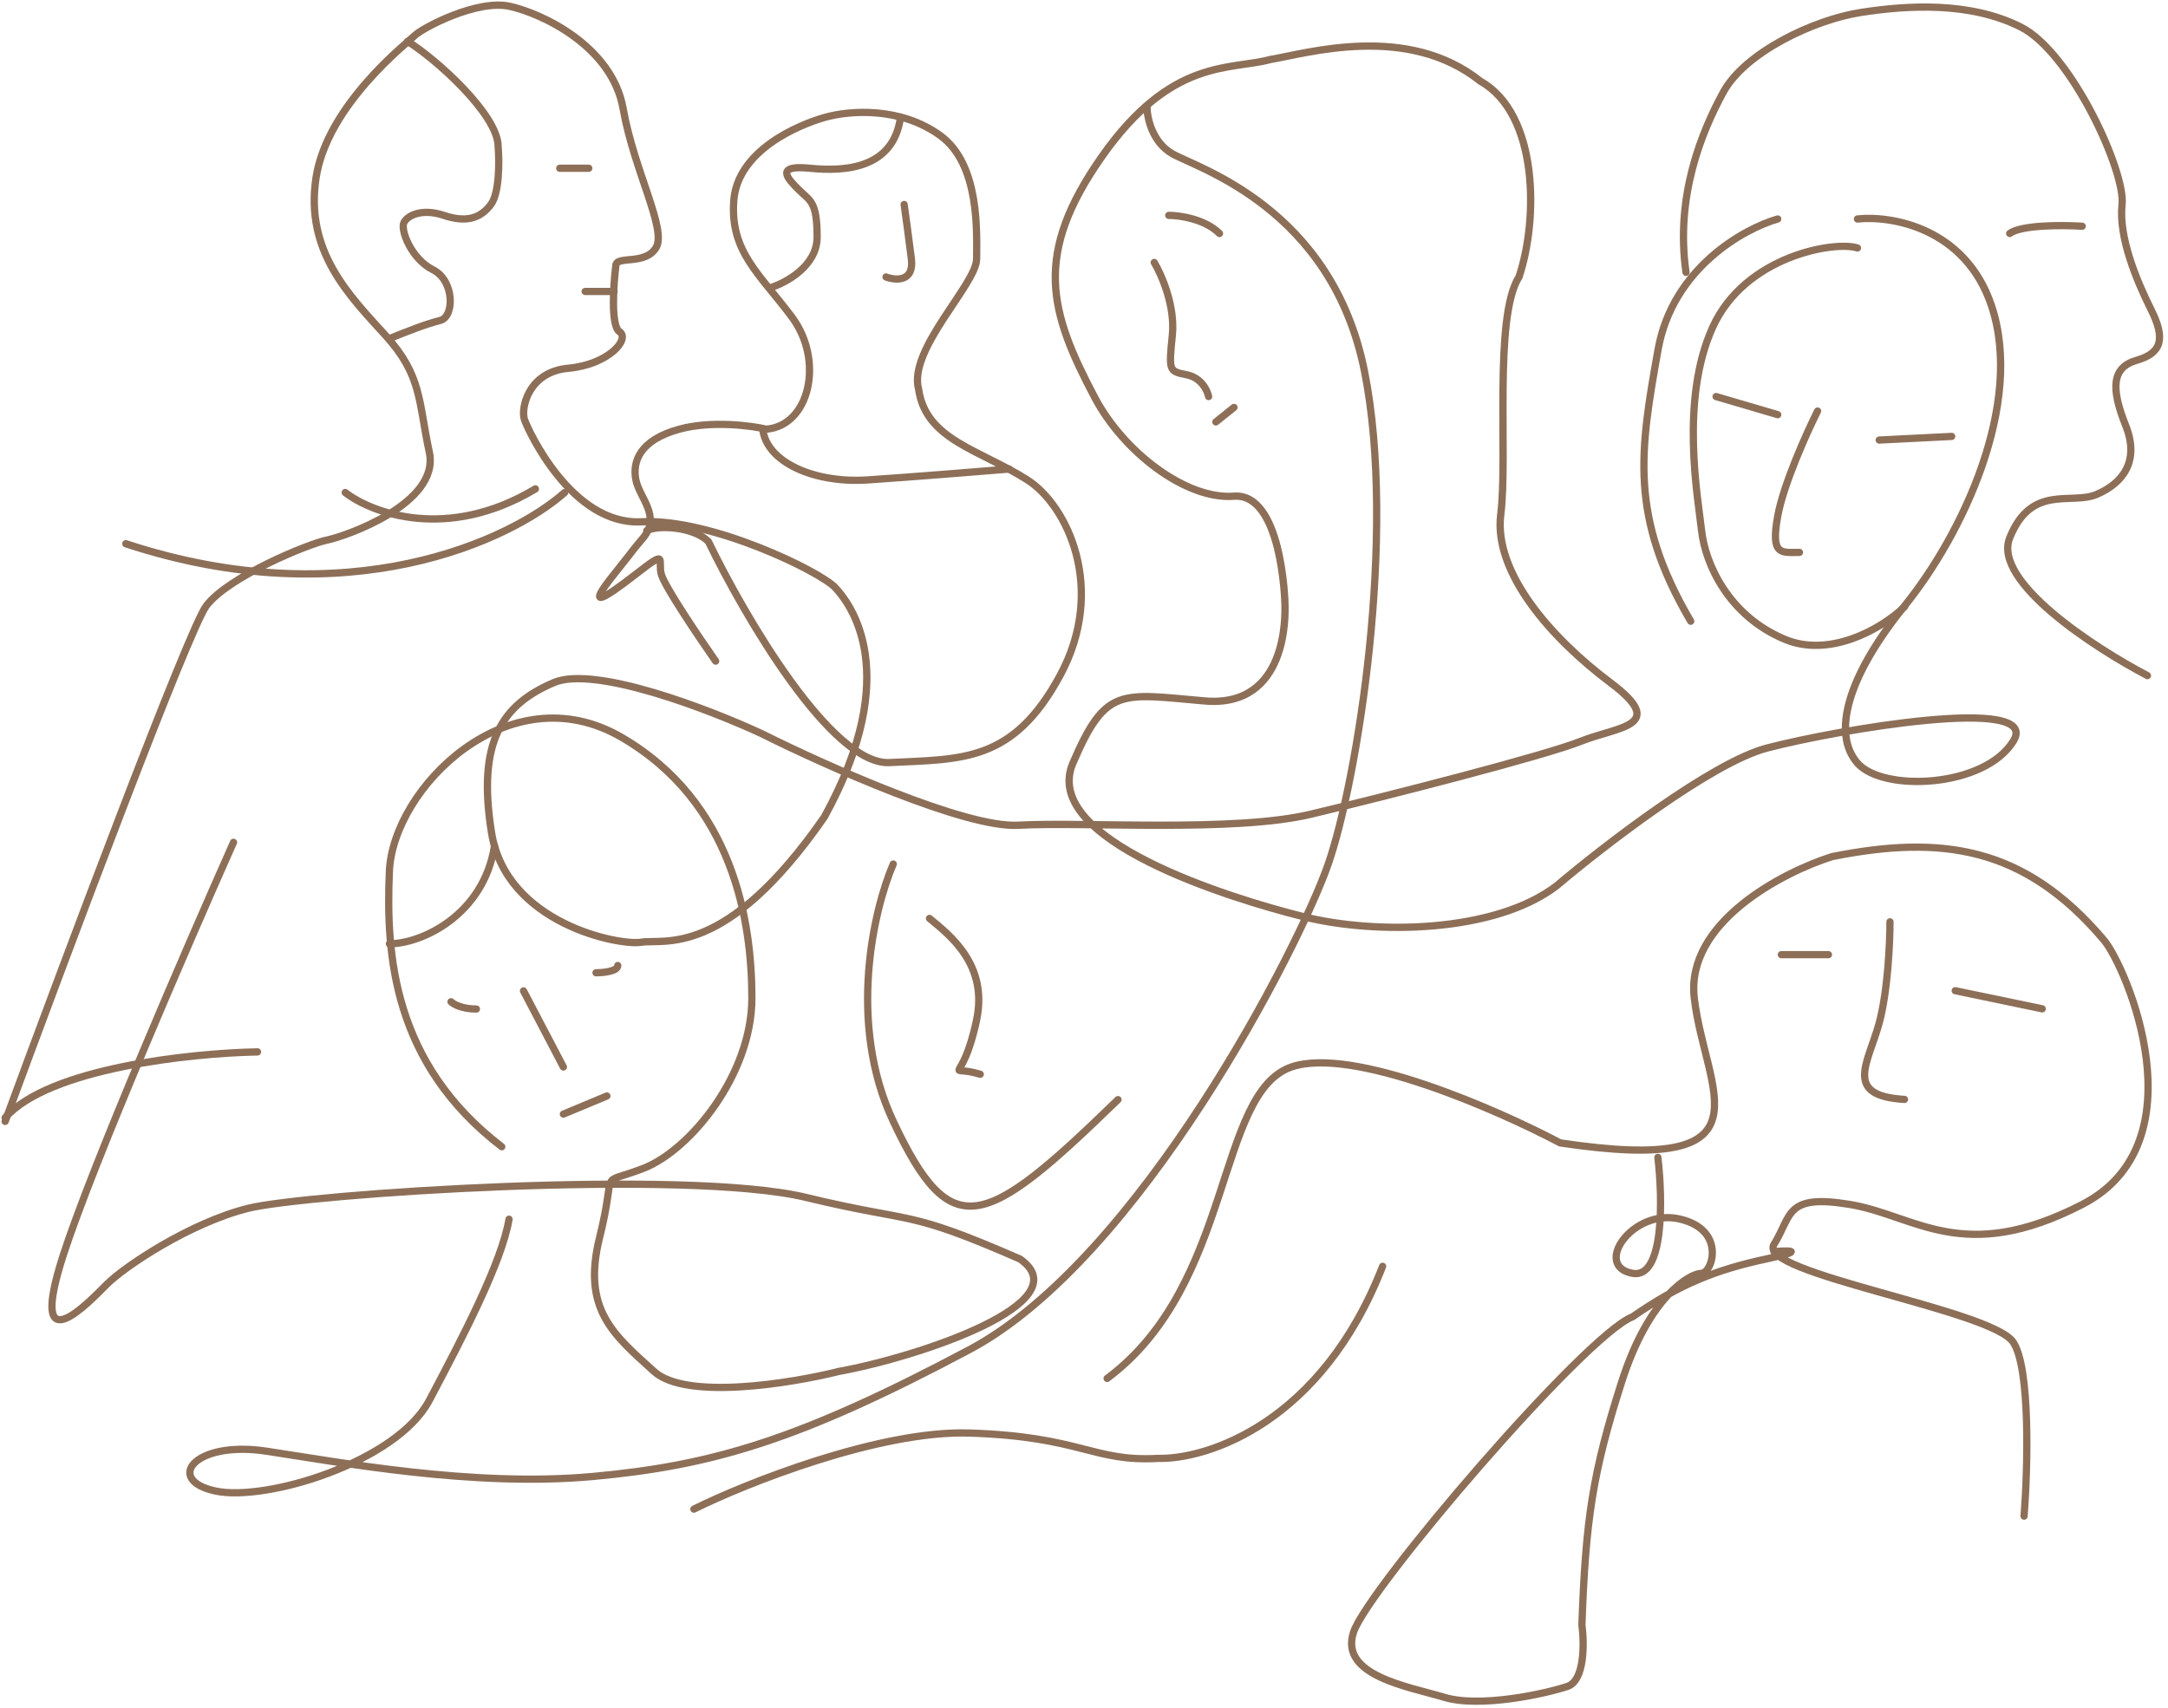 <?xml version="1.0" encoding="UTF-8"?> <svg xmlns="http://www.w3.org/2000/svg" width="420" height="331" viewBox="0 0 420 331" fill="none"> <path d="M134.424 292.425C144.255 287.51 170.378 277.117 187.793 277.679C209.562 278.381 211.669 283.296 224.309 282.594C233.906 282.828 256.05 275.712 267.847 245.376" stroke="#8D6F58" stroke-width="1.404" stroke-linecap="round" stroke-linejoin="round"></path> <path d="M222.202 20.663C222.202 22.769 223.186 27.544 227.118 29.792C232.034 32.6 258.016 40.325 264.336 71.925C270.656 103.526 262.932 151.277 257.314 167.429C251.696 183.58 220.798 243.972 187.793 261.527C154.788 279.083 137.935 283.999 114.761 286.105C91.588 288.212 65.605 283.296 51.561 281.19C37.516 279.083 31.898 286.808 41.729 288.914C51.561 291.021 76.841 283.296 83.161 271.359C89.481 259.421 97.206 244.674 98.61 236.247" stroke="#8D6F58" stroke-width="1.404" stroke-linecap="round" stroke-linejoin="round"></path> <path d="M235.545 81.757L239.056 78.948" stroke="#8D6F58" stroke-width="1.404" stroke-linecap="round" stroke-linejoin="round"></path> <path d="M226.416 41.73C228.523 41.73 233.438 42.432 236.247 45.241" stroke="#8D6F58" stroke-width="1.404" stroke-linecap="round" stroke-linejoin="round"></path> <path d="M223.606 50.858C225.011 53.199 227.679 59.285 227.118 64.903C226.415 71.925 226.415 71.925 229.927 72.627C232.735 73.189 233.906 75.671 234.14 76.841" stroke="#8D6F58" stroke-width="1.404" stroke-linecap="round" stroke-linejoin="round"></path> <path d="M392.12 293.779C392.822 284.651 393.384 265.131 390.013 260.076C385.8 253.757 340.161 246.735 343.672 241.118C347.183 235.501 345.779 231.288 358.417 233.395C371.056 235.501 380.283 245.291 403.378 233.395C426.552 221.458 411.938 187.304 407.567 182.139C392.12 163.883 375.971 161.776 354.907 165.989C345.311 169.032 326.54 178.768 328.225 193.373C330.332 211.628 344.374 227.778 302.246 221.458C289.842 214.905 262.084 202.781 250.288 206.713C235.543 211.628 239.053 248.842 214.479 267.097" stroke="#8D6F58" stroke-width="1.404" stroke-linecap="round" stroke-linejoin="round"></path> <path d="M366.141 178.628C366.141 182.607 365.719 192.109 364.034 198.288C361.928 206.011 357.013 212.331 368.949 213.033" stroke="#8D6F58" stroke-width="1.404" stroke-linecap="round" stroke-linejoin="round"></path> <path d="M378.78 191.969L395.632 195.479" stroke="#8D6F58" stroke-width="1.404" stroke-linecap="round" stroke-linejoin="round"></path> <path d="M345.094 184.984H354.22" stroke="#8D6F58" stroke-width="1.404" stroke-linecap="round" stroke-linejoin="round"></path> <path d="M321.175 224.267C322.111 232.224 322.438 247.859 316.26 246.735C308.536 245.331 316.26 234.097 325.387 236.203C334.515 238.309 331.707 246.735 329.601 246.735C327.494 246.735 319.521 251.028 314.153 267.799C308.536 285.353 307.185 294.481 306.459 314.843C306.927 318.353 307.021 325.656 303.651 326.779C299.438 328.183 286.799 330.992 279.778 328.885C272.757 326.779 259.416 324.673 262.224 316.247C265.033 307.821 307.132 258.671 316.26 255.161C325.387 248.828 332.438 246.033 342.268 243.927C350.132 242.241 346.481 242.288 343.673 242.522" stroke="#8D6F58" stroke-width="1.404" stroke-linecap="round" stroke-linejoin="round"></path> <path d="M180.068 177.962C184.048 181.239 191.444 186.95 189.197 197.624C186.388 210.966 182.877 206.051 189.9 208.158M173.046 167.428C169.301 176.089 164.058 198.186 173.046 217.287C184.282 241.162 190.602 238.353 216.584 213.073" stroke="#8D6F58" stroke-width="1.404" stroke-linecap="round" stroke-linejoin="round"></path> <path d="M101.419 192.006L109.143 206.753" stroke="#8D6F58" stroke-width="1.404" stroke-linecap="round" stroke-linejoin="round"></path> <path d="M109.144 215.882L117.57 212.371" stroke="#8D6F58" stroke-width="1.404" stroke-linecap="round" stroke-linejoin="round"></path> <path d="M87.375 194.113C87.843 194.581 89.482 195.518 92.291 195.518" stroke="#8D6F58" stroke-width="1.404" stroke-linecap="round" stroke-linejoin="round"></path> <path d="M115.464 188.495C116.868 188.495 119.677 188.214 119.677 187.091" stroke="#8D6F58" stroke-width="1.404" stroke-linecap="round" stroke-linejoin="round"></path> <path d="M78.948 8.022C84.332 11.3 96.503 22.207 96.503 28.387C96.737 31.196 96.784 37.376 95.099 39.623C92.992 42.432 90.183 43.134 85.97 41.73C81.757 40.325 78.948 41.73 78.246 43.134C77.543 44.538 79.65 50.156 83.863 52.263C88.077 54.37 88.077 61.392 85.268 62.094C82.459 62.796 78.948 64.201 75.436 65.605" stroke="#8D6F58" stroke-width="1.404" stroke-linecap="round" stroke-linejoin="round"></path> <path d="M118.974 56.476H113.356" stroke="#8D6F58" stroke-width="1.404" stroke-linecap="round" stroke-linejoin="round"></path> <path d="M149.171 55.773C152.214 54.837 158.3 51.56 158.3 45.942C158.3 38.92 156.895 38.92 154.789 36.813C152.682 34.706 149.873 31.898 156.895 32.6C163.918 33.302 173.047 32.6 174.451 22.769" stroke="#8D6F58" stroke-width="1.404" stroke-linecap="round" stroke-linejoin="round"></path> <path d="M125.295 102.823C127.636 101.653 134.424 102.121 137.233 104.93C144.255 119.442 161.109 148.327 172.344 147.766C186.389 147.063 196.22 147.766 205.349 130.912C214.478 114.059 206.754 97.907 199.029 92.992C189.813 87.127 179.367 85.267 177.962 75.436C175.856 67.712 189.198 55.071 189.198 50.156C189.198 45.24 189.9 31.898 182.176 26.28C174.451 20.662 164.62 21.364 159.704 22.769C154.789 24.173 142.851 29.089 142.149 38.92C141.446 48.751 147.064 52.965 153.384 61.392C159.704 69.818 156.895 82.458 148.469 83.161C145.426 82.458 137.795 81.475 131.615 83.161C123.891 85.267 122.486 89.481 123.188 92.992C123.891 96.503 128.104 100.014 124.593 104.227C121.082 108.441 124.593 104.227 118.975 111.25C113.357 118.272 116.868 116.165 123.188 111.25C129.508 106.334 127.402 108.441 128.104 111.25C128.666 113.497 135.361 123.422 138.638 128.103" stroke="#8D6F58" stroke-width="1.404" stroke-linecap="round" stroke-linejoin="round"></path> <path d="M195.518 90.885C189.9 91.353 176.558 92.43 168.131 92.992C157.598 93.694 148.469 89.481 147.767 83.161" stroke="#8D6F58" stroke-width="1.404" stroke-linecap="round" stroke-linejoin="round"></path> <path d="M175.154 39.622C175.388 41.261 175.996 45.661 176.558 50.156C177.12 54.65 173.515 54.369 171.643 53.667" stroke="#8D6F58" stroke-width="1.404" stroke-linecap="round" stroke-linejoin="round"></path> <path d="M45.241 163.215C36.58 182.644 17.854 225.854 12.236 243.269C5.214 265.038 17.151 252.398 20.663 248.887C24.174 245.376 36.814 236.949 48.049 234.14C59.285 231.331 133.019 226.416 156.193 232.034C177.26 237.141 175.153 234.14 197.624 243.972C209.562 252.398 177.962 262.932 162.513 265.741C153.15 268.081 132.879 271.359 126.699 265.741C118.975 258.718 112.655 253.803 116.166 239.758C119.677 225.714 115.463 229.927 124.592 226.416C133.721 222.905 145.659 208.158 145.659 193.411C145.659 178.664 142.148 155.491 120.379 142.851C98.61 130.21 76.139 152.682 75.436 168.833C74.734 184.984 76.139 206.051 97.206 222.202" stroke="#8D6F58" stroke-width="1.404" stroke-linecap="round" stroke-linejoin="round"></path> <path d="M75.436 182.877C81.757 182.877 93.695 177.259 95.801 163.917" stroke="#8D6F58" stroke-width="1.404" stroke-linecap="round" stroke-linejoin="round"></path> <path d="M109.385 95.442C98.995 104.652 67.448 119.528 24.377 105.36" stroke="#8D6F58" stroke-width="1.417" stroke-linecap="round" stroke-linejoin="round"></path> <path d="M66.881 95.442C72.076 99.457 86.716 104.935 103.718 94.734" stroke="#8D6F58" stroke-width="1.417" stroke-linecap="round" stroke-linejoin="round"></path> <path d="M49.879 203.827C37.128 204.063 9.501 206.944 1 216.578" stroke="#8D6F58" stroke-width="1.417" stroke-linecap="round" stroke-linejoin="round"></path> <path d="M1 217.287C12.57 185.881 36.562 121.936 39.962 117.403C44.212 111.736 59.797 105.36 63.339 104.652C66.881 103.943 85.299 97.567 83.174 87.65C81.049 77.732 81.757 72.774 74.673 64.981C67.589 57.189 59.089 48.688 61.214 34.52C63.339 20.352 78.924 8.309 80.341 6.893C81.757 5.476 92.383 -0.191 98.759 1.225C105.134 2.642 118.594 9.018 120.719 21.061C122.844 33.103 129.22 44.438 127.095 47.98C124.97 51.522 119.302 49.397 119.302 51.522C118.83 55.3 118.311 63.139 120.011 64.273C122.136 65.69 117.886 70.648 110.093 71.357C102.301 72.065 100.884 79.149 101.592 81.275C102.301 83.4 110.802 101.818 124.261 101.11C137.721 100.401 158.862 110.714 161.806 113.861C164.619 116.868 175.153 130.21 159.704 158.299C140.577 185.927 128.512 181.867 124.261 182.575C120.011 183.284 98.05 179.033 95.217 161.323C92.383 143.613 97.342 136.529 107.26 132.279C115.194 128.879 137.485 137.474 147.638 142.197C159.917 148.336 187.025 160.473 197.226 159.907C209.977 159.198 239.022 161.323 253.898 157.781C268.774 154.239 299.235 146.447 306.319 143.613C313.403 140.78 323.321 140.78 311.987 132.279C300.652 123.778 289.318 111.027 290.735 99.693C292.151 88.358 289.318 61.439 294.277 53.647C298.043 42.431 298.043 22.067 286.807 15.747C272.639 4.412 253.135 10.357 246.078 11.533C238.354 13.64 226.979 11.143 213.519 30.27C200.06 49.397 203.278 60.395 212.106 77.067C217.707 87.645 229.812 96.859 239.022 96.151C248.231 95.442 248.939 115.986 248.939 117.403C248.939 118.82 249.648 137.238 233.354 135.821C217.061 134.404 214.228 132.987 207.852 147.864C201.477 162.74 238.313 174.075 252.481 177.617C266.649 181.159 289.616 180.771 301.554 171.642C310.683 163.917 331.61 147.766 342.284 144.957C355.626 141.446 395.653 134.545 390.035 143.613C384.417 152.682 364.755 153.51 359.839 147.864C354.924 142.217 357.733 131.28 368.968 117.403C380.204 103.526 392.142 78.245 385.822 59.285C380.766 44.117 366.393 41.729 359.839 42.431" stroke="#8D6F58" stroke-width="1.417" stroke-linecap="round" stroke-linejoin="round"></path> <path d="M368.968 117.57C364.052 122.251 354.221 127.401 345.794 123.89C334.756 119.29 330.345 109.143 329.643 102.823C328.941 96.503 325.43 77.543 331.75 63.498C338.07 49.453 355.625 46.645 359.839 48.049" stroke="#8D6F58" stroke-width="1.404" stroke-linecap="round" stroke-linejoin="round"></path> <path d="M344.391 42.432C337.837 44.304 324.026 51.982 321.217 67.712C317.706 87.374 315.599 100.014 327.537 120.379" stroke="#8D6F58" stroke-width="1.404" stroke-linecap="round" stroke-linejoin="round"></path> <path d="M352.115 79.649C350.008 83.863 345.514 93.834 344.39 100.014C342.986 107.739 345.092 107.036 348.603 107.036" stroke="#8D6F58" stroke-width="1.404" stroke-linecap="round" stroke-linejoin="round"></path> <path d="M364.053 85.268L378.097 84.565" stroke="#8D6F58" stroke-width="1.404" stroke-linecap="round" stroke-linejoin="round"></path> <path d="M344.39 80.352L332.452 76.841" stroke="#8D6F58" stroke-width="1.404" stroke-linecap="round" stroke-linejoin="round"></path> <path d="M416.017 130.912C405.718 125.528 385.962 112.654 389.332 104.227C393.546 93.694 401.27 97.907 406.186 95.801C411.101 93.694 414.612 89.481 411.803 82.458C408.994 75.436 408.994 71.223 413.91 69.818C418.826 68.414 419.528 65.605 416.719 59.987C413.91 54.369 410.399 45.942 411.101 39.622C411.803 33.302 401.27 10.129 391.439 5.213C381.608 0.298 369.67 1 360.541 2.404C351.412 3.809 338.069 10.129 333.856 17.853C329.643 25.578 324.517 38.021 326.624 52.768" stroke="#8D6F58" stroke-width="1.404" stroke-linecap="round" stroke-linejoin="round"></path> <path d="M403.377 43.836C399.631 43.602 391.579 43.555 389.332 45.24" stroke="#8D6F58" stroke-width="1.404" stroke-linecap="round" stroke-linejoin="round"></path> <path d="M108.441 32.601H114.059" stroke="#8D6F58" stroke-width="1.404" stroke-linecap="round" stroke-linejoin="round"></path> </svg> 